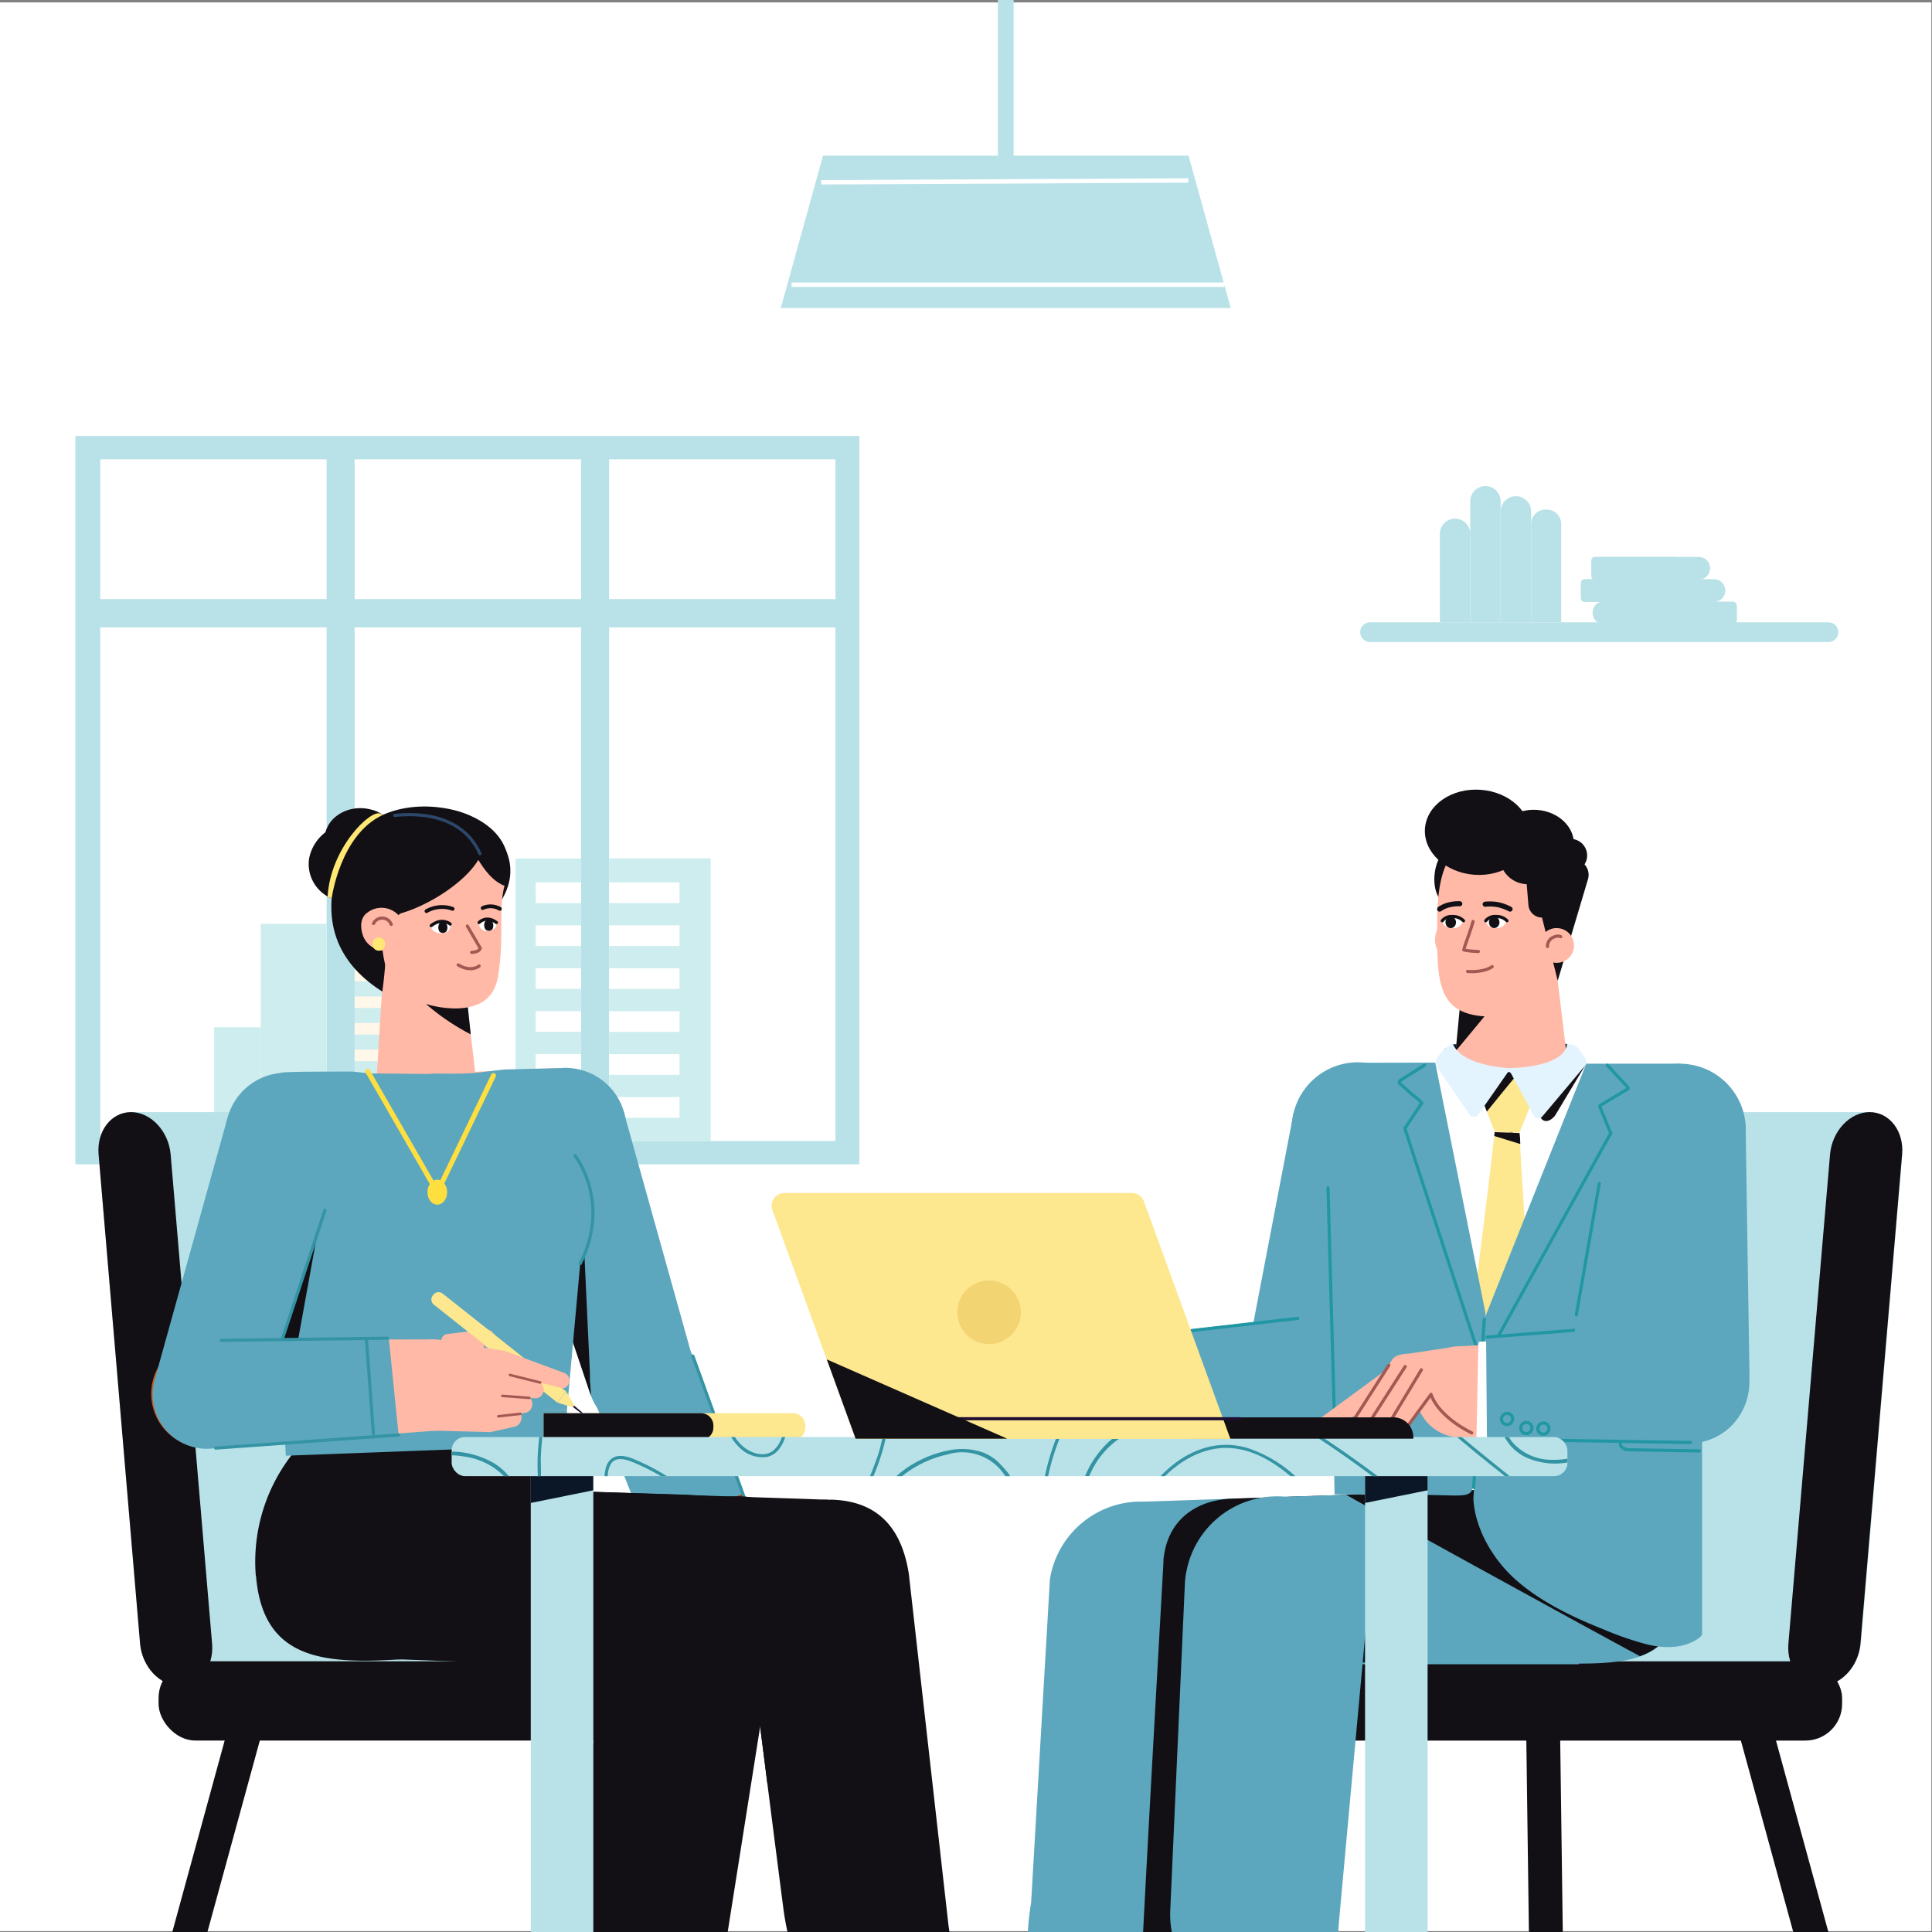 <svg xmlns="http://www.w3.org/2000/svg" viewBox="0 0 400 400"><rect x="0" y="0" width="400" height="400" fill="#808080" stroke="none"/><defs><style>.cls-1{fill:#fff;}.cls-2{fill:#b8e2e8;}.cls-12,.cls-16,.cls-17,.cls-18,.cls-19,.cls-20,.cls-21,.cls-22,.cls-23,.cls-25,.cls-26,.cls-27,.cls-28,.cls-29,.cls-3,.cls-8{fill:none;}.cls-3{stroke:#fff;stroke-width:0.91px;}.cls-12,.cls-16,.cls-19,.cls-20,.cls-22,.cls-23,.cls-25,.cls-26,.cls-27,.cls-28,.cls-29,.cls-3{stroke-miterlimit:10;}.cls-4{fill:#ceedef;}.cls-5{fill:#fff7ea;}.cls-6{fill:#121015;}.cls-7{fill:#5ca7be;}.cls-9{fill:#0b1726;}.cls-10{fill:#071727;}.cls-11{fill:#ffb9a6;}.cls-12{stroke:#07356f;}.cls-12,.cls-16,.cls-17,.cls-18,.cls-19,.cls-20,.cls-21,.cls-22,.cls-23,.cls-25,.cls-26,.cls-27,.cls-28,.cls-29,.cls-34{stroke-linecap:round;}.cls-12,.cls-16,.cls-18,.cls-19,.cls-21,.cls-23,.cls-25,.cls-26,.cls-27,.cls-28{stroke-width:0.65px;}.cls-13{fill:#ccebff;}.cls-14{fill:#fde78f;}.cls-15{fill:#e3f4ff;}.cls-16{stroke:#2197a3;}.cls-17,.cls-18,.cls-26{stroke:#a35852;}.cls-17,.cls-18,.cls-21,.cls-34{stroke-linejoin:round;}.cls-17{stroke-width:0.52px;}.cls-19,.cls-20,.cls-21,.cls-22{stroke:#121015;}.cls-20{stroke-width:1.05px;}.cls-22{stroke-width:0.78px;}.cls-23,.cls-34{stroke:#1f0f33;}.cls-24{fill:#ffe873;}.cls-25{stroke:#2b4769;}.cls-27{stroke:#b33e04;}.cls-28{stroke:#3494a3;}.cls-29{stroke:#ffdf40;stroke-width:1.03px;}.cls-30{fill:#ffdf40;}.cls-31{fill:#c95922;}.cls-32{fill:#1f0f33;}.cls-33{fill:#3494a3;}.cls-34{fill:#6a43a3;stroke-width:0.65px;}.cls-35{fill:#f2d472;}</style></defs><g id="Background"><rect class="cls-1" x="-0.44" y="0.5" width="400.31" height="399.32"/></g><g id="Background_Elements" data-name="Background Elements"><rect class="cls-2" x="206.61" width="3.26" height="39.44" transform="translate(416.47 39.44) rotate(-180)"/><polygon class="cls-2" points="254.81 63.77 161.66 63.77 170.4 32.22 246.07 32.22 254.81 63.77"/><line class="cls-3" x1="246.03" y1="37.36" x2="170.03" y2="37.74"/><line class="cls-3" x1="253.52" y1="58.95" x2="163.87" y2="58.95"/><rect class="cls-2" x="15.61" y="90.26" width="162.31" height="150.79"/><rect class="cls-1" x="20.75" y="95.1" width="46.87" height="141.12"/><rect class="cls-1" x="73.43" y="95.1" width="46.87" height="141.12"/><rect class="cls-4" x="73.43" y="191.27" width="13.64" height="44.95"/><rect class="cls-1" x="73.43" y="195.29" width="10.91" height="2.38"/><rect class="cls-5" x="73.43" y="200.79" width="10.91" height="2.38"/><rect class="cls-5" x="73.43" y="206.3" width="10.91" height="2.38"/><rect class="cls-5" x="73.43" y="211.8" width="10.91" height="2.38"/><rect class="cls-5" x="73.43" y="217.31" width="10.91" height="2.38"/><rect class="cls-5" x="73.43" y="222.81" width="10.91" height="2.38"/><rect class="cls-5" x="73.43" y="228.32" width="10.91" height="2.38"/><rect class="cls-5" x="73.43" y="233.82" width="10.91" height="2.38"/><rect class="cls-4" x="53.98" y="191.27" width="13.64" height="44.95"/><rect class="cls-4" x="106.74" y="177.73" width="13.56" height="58.48" transform="translate(227.04 413.95) rotate(180)"/><rect class="cls-1" x="110.9" y="182.69" width="9.4" height="4.28" transform="translate(231.21 369.66) rotate(180)"/><rect class="cls-1" x="110.9" y="191.58" width="9.4" height="4.28" transform="translate(231.21 387.43) rotate(180)"/><rect class="cls-1" x="110.9" y="200.47" width="9.4" height="4.28" transform="translate(231.21 405.21) rotate(180)"/><rect class="cls-1" x="110.9" y="209.36" width="9.4" height="4.28" transform="translate(231.21 422.99) rotate(180)"/><rect class="cls-1" x="110.9" y="218.25" width="9.4" height="4.28" transform="translate(231.21 440.77) rotate(180)"/><rect class="cls-1" x="110.9" y="227.14" width="9.4" height="4.28" transform="translate(231.21 458.55) rotate(180)"/><rect class="cls-1" x="126.11" y="95.1" width="46.87" height="141.12"/><rect class="cls-4" x="44.34" y="212.69" width="9.64" height="23.77"/><rect class="cls-4" x="126.11" y="177.73" width="21.03" height="58.48"/><rect class="cls-1" x="126.11" y="182.69" width="14.57" height="4.28"/><rect class="cls-1" x="126.11" y="191.58" width="14.57" height="4.28"/><rect class="cls-1" x="126.11" y="200.47" width="14.57" height="4.28"/><rect class="cls-1" x="126.11" y="209.36" width="14.57" height="4.28"/><rect class="cls-1" x="126.11" y="218.25" width="14.57" height="4.28"/><rect class="cls-1" x="126.11" y="227.14" width="14.57" height="4.28"/><rect class="cls-2" x="20.38" y="124.04" width="155.61" height="5.85"/></g><g id="bg"><path class="cls-2" d="M332,124.52h23.19a.8.8,0,0,1,.8.8v3.08a.8.8,0,0,1-.8.8H332a2.26,2.26,0,0,1-2.26-2.26v-.17a2.26,2.26,0,0,1,2.26-2.26Z"/><path class="cls-2" d="M335.58,124.57h23.19a.8.8,0,0,1,.8.8v3.08a.8.8,0,0,1-.8.8H335.58a2.26,2.26,0,0,1-2.26-2.26v-.17a2.26,2.26,0,0,1,2.26-2.26Z"/><path class="cls-2" d="M359.57,128.35H335.88a1.49,1.49,0,1,1,0-3h23.69Z"/><path class="cls-2" d="M328.67,124.61h26.18a2.35,2.35,0,0,0,0-4.7H328.67a.06.06,0,0,0-.06.06v4.57S328.63,124.61,328.67,124.61Z"/><path class="cls-2" d="M328.05,124.61h20.24a2.35,2.35,0,0,0,0-4.7H328.05a.74.74,0,0,0-.74.74v3.22A.74.74,0,0,0,328.05,124.61Z"/><path class="cls-2" d="M327.31,123.7H348.2a1.49,1.49,0,1,0,0-3H327.31Z"/><path class="cls-2" d="M330.81,120h21.05a2.35,2.35,0,0,0,0-4.69H330.81a.27.27,0,0,0-.27.27v4.15A.27.27,0,0,0,330.81,120Z"/><path class="cls-2" d="M330.14,120h16.29a2.35,2.35,0,1,0,0-4.69H330.14a.66.66,0,0,0-.66.67v3.35A.66.66,0,0,0,330.14,120Z"/><path class="cls-2" d="M329.48,119h17a1.49,1.49,0,1,0,0-3h-17Z"/><path class="cls-2" d="M304.4,128.84h-6.29V110.71a3.15,3.15,0,1,1,6.29,0Z"/><path class="cls-2" d="M317,128.84h-6.29V105.71a3.15,3.15,0,0,1,6.29,0Z"/><path class="cls-2" d="M320,105.5h.23a3,3,0,0,1,3,3v20.31a0,0,0,0,1,0,0H317a0,0,0,0,1,0,0V108.53A3,3,0,0,1,320,105.5Z"/><path class="cls-2" d="M310.69,128.84H304.4V103.61a3.15,3.15,0,0,1,6.29,0Z"/><path class="cls-2" d="M378.55,132.93H283.66a2,2,0,0,1,0-4.09h94.89a2,2,0,1,1,0,4.09Z"/></g><g id="chair_1" data-name="chair 1"><path class="cls-2" d="M318.09,239c.42-4.82,4.22-8.75,8.5-8.75h60.26c4.22,0,7.37,3.93,7,8.75l-8.56,101.28c-.42,4.81-4.28,8.74-8.5,8.74H316.43c-4.22,0-7.37-3.93-7-8.74Z"/><path class="cls-6" d="M378.89,239c.42-4.82,4.1-8.75,8.2-8.75s7.14,3.93,6.72,8.75l-8.62,101.28c-.41,4.81-4.1,8.74-8.2,8.74s-7.13-3.93-6.72-8.74Z"/><rect class="cls-6" x="271.92" y="343.95" width="109.46" height="16.41" rx="7.6" transform="translate(653.31 704.32) rotate(180)"/><polygon class="cls-6" points="373.25 407.21 380.52 407.21 367.18 358.47 359.91 358.47 373.25 407.21"/><polygon class="cls-6" points="316.64 407.19 323.68 409.02 323 358.49 315.96 356.66 316.64 407.19"/></g><g id="chair_2" data-name="chair 2"><path class="cls-2" d="M96.13,239c-.42-4.82-4.22-8.75-8.5-8.75H27.36c-4.22,0-7.37,3.93-6.95,8.75L29,340.29c.41,4.81,4.28,8.74,8.5,8.74H97.79c4.22,0,7.37-3.93,6.95-8.74Z"/><path class="cls-6" d="M35.33,239c-.42-4.82-4.11-8.75-8.21-8.75S20,234.19,20.41,239L29,340.29c.41,4.81,4.1,8.74,8.2,8.74s7.13-3.93,6.71-8.74Z"/><rect class="cls-6" x="32.83" y="343.95" width="123.55" height="16.41" rx="7.6"/><polygon class="cls-6" points="40.97 407.21 33.7 407.21 47.03 358.47 54.31 358.47 40.97 407.21"/></g><g id="Boss_Hips"><path class="cls-7" d="M348.56,324.82a37.38,37.38,0,0,1-.84,8.45c-1.27,5.36-4,8.2-8.11,9.67-5.92,2.11-14.76,1.41-26.41,1.25-19.54-.24-35.39.29-35.42-19.25a35.39,35.39,0,0,1,70.78-.12Z"/></g><g id="Mask_Hips_Boss" data-name="Mask Hips Boss"><circle class="cls-8" cx="311.71" cy="321.44" r="35.91"/></g><g id="Boss_Legs"><path class="cls-7" d="M255.09,333,254,340.16l-3.07,19.43L249,371.34l-4.48,28.37a19.1,19.1,0,0,1-21.84,15.88c-10.42-1.64-10.83-11.37-9.19-21.79L217.37,327a19.09,19.09,0,0,1,18.07-16.1h1a20.16,20.16,0,0,1,2.77.23,19.71,19.71,0,0,1,3.94,1.06,20.71,20.71,0,0,1,2.47,1.17A19.16,19.16,0,0,1,255.09,333Z"/><polygon class="cls-7" points="284.85 309.3 284.85 309.3 284.12 311.73 281.68 319.85 275.85 339.28 253.95 340.16 240.4 340.71 240.07 338.22 236.44 310.91 236.44 310.91 243.98 310.66 251.35 310.41 262.93 310.03 262.94 310.03 264.56 309.97 265.69 309.94 282.7 309.37 284.57 309.31 284.6 309.31 284.85 309.3"/><path class="cls-6" d="M282.7,309.37a22.36,22.36,0,0,1,1.42,2.36l-2.44,8.12-5.83,19.43-21.9.88-3.07,19.43L249,371.34l-4.48,28.37a19.06,19.06,0,0,1-8.38,13s0-.05,0-.07c-.2-1.14,2.49-49.22,3.91-74.4.47-8.34.8-14.16.83-14.94,0-.26,0-.68.07-.93.95-7.81,6.82-11.85,14.23-12.1l27.49-.9Z"/><polygon class="cls-7" points="265.98 344.56 326.9 344.56 328.74 308.26 325.41 308.34 284.85 309.3 284.6 309.31 284.57 309.31 282.69 309.35 264.55 309.93 264.55 309.93 264.55 309.97 264.62 339.73 265.98 344.56"/><polygon class="cls-9" points="281.68 344.22 286.94 344.07 290.83 343.95 293.25 343.88 293.13 343.66 289.58 336.85 283.7 325.55 282.73 323.7 281.68 344.22"/><path class="cls-7" d="M245.59,325.5a19.35,19.35,0,0,0-.28,2.54l-.37,8.23-.87,19.45-1.78,39.81a19.08,19.08,0,0,0,18.22,19.93c10.53.47,16.2-6.65,16.67-17.19,0,0,6.28-68.64,6.29-68.71a18.88,18.88,0,0,0-.75-6,19.12,19.12,0,0,0-13.46-13.14h0c-.36-.1-.73-.18-1.1-.25-.53-.11-1.06-.19-1.6-.25h0c-.43,0-.86-.08-1.3-.1a19.12,19.12,0,0,0-19.65,15.68Z"/></g><g id="Boss_Shirt_Back"><path class="cls-10" d="M299,217.27l1.57-.91a1.21,1.21,0,0,1,.59-.16l22.34-.19c.9,0,1.34.5,1.25.7-.46,1-2.37,3.61-6.4,5.5C315.72,223.45,300,220.78,299,217.27Z"/></g><g id="Boss_Neck"><path class="cls-11" d="M312.82,229.88h0a11.46,11.46,0,0,0,11.37-12.83l-2.26-18.76-18.61,0-1.9,19A11.45,11.45,0,0,0,312.82,229.88Z"/></g><g id="Boss_Neck_Shadow"><polygon class="cls-6" points="301.38 217.63 309.87 207.39 314.4 192.57 302.43 206.69 301.38 217.63"/></g><g id="Boss_Body"><polyline class="cls-1" points="314.71 310.02 346.72 310 352.87 247.88 347.06 220.31 312.95 221.28 281.87 220.34 276.05 247.93 282.27 310.04 314.71 310.02"/><line class="cls-12" x1="313.03" y1="223.07" x2="311.8" y2="300.53"/><circle class="cls-13" cx="310.93" cy="231.47" r="1.15"/><circle class="cls-13" cx="310.05" cy="252.27" r="1.15"/><circle class="cls-13" cx="309.5" cy="271.71" r="1.15"/><circle class="cls-13" cx="309.64" cy="290.12" r="1.15"/></g><g id="Boss_Legs_shadow" data-name="Boss_Legs shadow"><path class="cls-6" d="M347.65,333.24c-1.27,5.35-4,8.19-8.12,9.66C329,337.25,279.44,310,278.69,309.47l46.16-1.73Z"/></g><g id="Boss_collar"><polygon class="cls-14" points="317.91 226.23 316.85 228.87 315.95 231.1 315.62 231.94 314.62 234.42 309.47 234.33 309.35 234.01 309.31 233.92 308.25 231.21 307.83 230.14 307.68 229.74 306.56 226.89 306.31 226.26 310.53 224.52 311.96 222.24 313.32 222.47 313.61 223.06 314.39 224.63 316.92 225.78 317.91 226.23"/><path class="cls-6" d="M313.61,223.06c-1.06,1.29-4.23,5.15-5.78,7.08l-.15-.4-1.12-2.85-.25-.63,2.85-3.26,3-1.31,1.13.78Z"/><path class="cls-14" d="M316.53,293.76l-7.43,9.36c-.29-.15-7.27-10.05-7.17-10.27.47-1.07,5.07-37.17,6.9-53l.54-4.67v0l.09-.79v0l5.15.09v.09l.06.66v.1h0c0,.23,0,.78.06,1.58.24,6,1.56,22.93,1.55,31.34C316.31,275.9,316.53,293.76,316.53,293.76Z"/><path class="cls-6" d="M314.76,236.86l-5.39-1.67v0l.08-.79h0l5.15.19.08.72h0C314.71,235.51,314.73,236.06,314.76,236.86Z"/><path class="cls-6" d="M328.42,220.22,321.94,231c-1.29,1.54-2.44,1.21-2.88.53l-1.51-2.29,7.8-11.92Z"/><path class="cls-15" d="M312.79,222.15a.41.41,0,0,0-.71,0l-6,8.6a1.08,1.08,0,0,1-1.73.15L297.55,221a1.94,1.94,0,0,1,.26-2.38c2.1-2.58,3.05-2.39,3.05-2.39,1.92,4.48,11.45,4.9,11.45,4.9s11.42.07,12.13-4.93A2.55,2.55,0,0,1,327,217.4c.38.51,1.91,2.23,1.37,3l-9.06,10.76a1.08,1.08,0,0,1-1.73-.13Z"/></g><g id="Boss_Lh_Shoulder"><path class="cls-7" d="M267.85,230.31a13.69,13.69,0,0,1,16.77-9.92,14,14,0,0,1,9.92,17,13.7,13.7,0,0,1-16.78,9.92,14,14,0,0,1-9.91-17"/></g><g id="Boss_Rh_shoulder"><path class="cls-7" d="M361.41,232.85a13.67,13.67,0,0,0-14.88-12.56,14,14,0,0,0-12.75,15,13.67,13.67,0,0,0,14.88,12.56,14,14,0,0,0,12.75-15"/></g><g id="Boss_R_Blaser"><path class="cls-7" d="M341.17,340.5a65.08,65.08,0,0,1-9.28-3.2c-6.5-2.56-13.59-6-18.71-10.82-4.56-4.3-7.88-10.52-8.13-16.21l2.25-37.16,21.12-52.89,19.54,0,3.61,8.32.21,15.32.62,43.68,0,50.7c0,.42-.58.92-1.43,1.41C348,341.32,344.57,341.26,341.17,340.5Z"/><path class="cls-16" d="M332.79,220.54l4.23,4.57a.23.23,0,0,1-.08.38l-5.62,3.37c-.1,0-.07.42,0,.5l2.19,5.34s-.27.31-.28.37l-26.3,47.49"/><path class="cls-16" d="M352.36,294.59l-16.9.15v4.15c0,.71.82,1.27,1.83,1.27l14.55.24"/><polygon class="cls-9" points="352.55 287.92 352.44 293.15 342.28 245.5 351.94 244.25 352.55 287.92"/></g><g id="Boss_L_arm"><path class="cls-7" d="M257.75,283l10.1-52.72,26.66,7.17s-10.1,44.09-11.93,50.67"/></g><g id="Boss_Lh_Elbow"><path class="cls-7" d="M275.37,297.2a12.77,12.77,0,1,1,6.55-16.7,12.75,12.75,0,0,1-6.55,16.7"/></g><g id="Boss_L_Blaser"><path class="cls-7" d="M297.15,220l10.4,51.83-1.37,29.24c-2.21,9.76,1.18,8.62-11.12,8.42H283.42c-1.17-.07-7.12-.11-7.12-.11L275,228.55l6.25-8.51Z"/><line class="cls-16" x1="274.95" y1="245.93" x2="276.59" y2="304.94"/><path class="cls-16" d="M294.92,220.53l-5.06,3.19c-.2.1-.2.58,0,.64l2.5,2.25a12.58,12.58,0,0,1,2,1.75l-3.49,5.25c-.06,0,16,48.95,16,48.95"/><path class="cls-16" d="M276.83,294.38h5v4.15c0,.7-.82,1.27-1.83,1.27h-3.23"/><line class="cls-16" x1="307.3" y1="273.11" x2="305.11" y2="307.97"/><ellipse class="cls-12" cx="308.22" cy="302.85" rx="1.78" ry="1.88"/></g><g id="Boss_Lh_Wrist"><ellipse class="cls-11" cx="221.84" cy="288.69" rx="9.46" ry="9.42" transform="translate(-141.88 305.02) rotate(-55.03)"/></g><g id="Boss_L_Hand"><path class="cls-11" d="M199,298.93h0a.91.91,0,0,0,1.2-.16l8.45-9.72L206,287.74,198.68,297A1.45,1.45,0,0,0,199,298.93Z"/><circle class="cls-11" cx="209.15" cy="287.99" r="2.75"/><path class="cls-11" d="M202.15,299h0a.91.91,0,0,0,1.2-.14l7-7.45-2.66-2.18-5.85,7.8A1.45,1.45,0,0,0,202.15,299Z"/><path class="cls-11" d="M206.37,299h0a.92.92,0,0,0,1.18-.27l6.45-8.15-3.63-1L205.92,297A1.45,1.45,0,0,0,206.37,299Z"/><path class="cls-11" d="M210.45,290.42s1.41,3.3,11.62,7.74l-4-18.09L208,285.5"/><path class="cls-17" d="M210.5,290.42a35.91,35.91,0,0,0,4.19,4"/><path class="cls-11" d="M207.39,285.88l-12.68,10.93a1.65,1.65,0,0,0-.05,2h0a1,1,0,0,0,1.49.22l14.3-8.57Z"/><line class="cls-17" x1="199.1" y1="297.22" x2="210.45" y2="290.42"/><path class="cls-11" d="M223.31,297.23s-.78,1.51-1.86,1.66c-.88.13-13.66,0-16.8-.09a1.19,1.19,0,0,1-1.07-1.26h0a1.18,1.18,0,0,1,.94-1.22l10.74-1.87"/><path class="cls-17" d="M215.87,294.2c-1.06.48-11.7,2.26-11.7,2.26s-.91.39-.44,1.71"/><line class="cls-17" x1="215.37" y1="281.53" x2="218.09" y2="280.07"/></g><g id="Boss_L_Forearm"><polyline class="cls-11" points="219.39 279.63 260.48 273.87 261.36 284.95 262.54 295.89 221.27 298.49"/><polygon class="cls-1" points="226.8 277.88 223.94 278.31 225.85 298.51 229.35 298.25 226.8 277.88"/><path class="cls-7" d="M270.93,298.11l-42.9.37a.39.39,0,0,1-.4-.36l-1.84-20.23a.38.38,0,0,1,.35-.42l41.94-4.65"/><ellipse class="cls-16" cx="232.42" cy="295.02" rx="1.16" ry="1.18" transform="matrix(0.74, -0.68, 0.68, 0.74, -138.29, 234.76)"/><ellipse class="cls-16" cx="236.54" cy="294.75" rx="1.16" ry="1.18" transform="translate(-137.02 237.48) rotate(-42.54)"/><ellipse class="cls-16" cx="240.7" cy="294.44" rx="1.16" ry="1.18" transform="translate(-135.72 240.21) rotate(-42.54)"/><line class="cls-16" x1="225.79" y1="277.89" x2="268.7" y2="272.95"/></g><g id="Boss_Hair_2"><ellipse class="cls-6" cx="300.12" cy="180.19" rx="6.04" ry="3.51" transform="matrix(0.13, -0.99, 0.99, 0.13, 83.12, 454.88)"/></g><g id="Boss_Head"><path class="cls-11" d="M298.36,190.41l-1.05,2.71a5,5,0,0,0,.77,4.37l.2.27Z"/><path class="cls-11" d="M297.55,191.15c0,12.16-.44,19.74,12.42,19.32,8.82-.29,13.74-7.62,15.08-19.7,1.67-15-7.3-17.56-13.82-17.56C301.53,173.22,297.55,176.85,297.55,191.15Z"/></g><g id="Boss_Hair_1"><path class="cls-6" d="M322.51,203.05l6.26-21a3.19,3.19,0,0,0-2.95-4.11l-10.18-.34.8,9.77a2.83,2.83,0,0,0,2.82,2.6h0Z"/><circle class="cls-6" cx="325.17" cy="177.11" r="3.43"/><circle class="cls-6" cx="316.27" cy="177.21" r="5.84" transform="translate(117.62 480.47) rotate(-86.03)"/><ellipse class="cls-6" cx="305.88" cy="172.31" rx="8.82" ry="10.91" transform="translate(112.83 465.53) rotate(-86.03)"/><ellipse class="cls-6" cx="317.73" cy="174.47" rx="6.82" ry="8.11" transform="translate(121.7 479.37) rotate(-86.03)"/></g><g id="Boss_R_Ear"><circle class="cls-11" cx="322.28" cy="195.75" r="3.6"/><path class="cls-18" d="M323.13,193.93s-.61-.39-1.74.23a2,2,0,0,0-1,1.8"/></g><g id="Boss_R_Eye"><path class="cls-1" d="M307.55,190.64a2,2,0,0,0,2.2,1.52,2.14,2.14,0,0,0,2.2-1.53,3.21,3.21,0,0,0-2.2-.88A3.35,3.35,0,0,0,307.55,190.64Z"/></g><g id="Boss_R__pupil"><ellipse class="cls-6" cx="309.36" cy="190.95" rx="1.09" ry="1.2"/></g><g id="Boss_R_Lush"><path class="cls-19" d="M312,190.63a3,3,0,0,0-2.28-.88,2.48,2.48,0,0,0-2.12.89"/></g><g id="Boss_L_Eye"><path class="cls-1" d="M298.55,190.64a2,2,0,0,0,2.2,1.52,2.14,2.14,0,0,0,2.2-1.52,3.16,3.16,0,0,0-2.2-.88A3.33,3.33,0,0,0,298.55,190.64Z"/></g><g id="Boss_L_pupil"><ellipse class="cls-6" cx="300.36" cy="190.96" rx="1.09" ry="1.2"/></g><g id="Boss_L_Lush"><path class="cls-19" d="M303,190.64a3,3,0,0,0-2.28-.88,2.46,2.46,0,0,0-2.12.88"/></g><g id="Boss_L_Brow"><path class="cls-20" d="M302.23,187.11a8.16,8.16,0,0,0-2.17.22,5.8,5.8,0,0,0-2,.89"/></g><g id="Boss_R_Brow"><path class="cls-20" d="M307.49,187.21a9.3,9.3,0,0,1,2.62.09,9.9,9.9,0,0,1,2.53.92"/></g><g id="Boss_Nose"><path class="cls-18" d="M306.09,197a19.12,19.12,0,0,1-3-.31c-.18-.06,1.27-3.61,1.89-5.9"/></g><g id="Boss_Mouth"><path class="cls-18" d="M308.94,200.13s-1.49,1.24-5.09,1"/></g><g id="Boss_Rh_Elbow"><path class="cls-7" d="M357.82,295.81a12.81,12.81,0,0,0,1.26-18,12.62,12.62,0,0,0-17.86-1.42,12.82,12.82,0,0,0-1.27,18,12.63,12.63,0,0,0,17.87,1.42"/></g><g id="Boss_R_Arm"><path class="cls-7" d="M362.22,285.26l-.81-52.41-27.49,3.88s2.23,43.61,2.89,50.38"/><line class="cls-12" x1="335.79" y1="276.04" x2="334.13" y2="248.5"/></g><g id="Boss_Rh_Wrist"><ellipse class="cls-11" cx="302.51" cy="288.19" rx="9.46" ry="9.42" transform="translate(-69.42 478.55) rotate(-70.72)"/></g><g id="Boss_R_Forearm"><polyline class="cls-11" points="302.51 278.74 342.94 276.02 343.01 287.04 343.38 297.95 302.52 297.65"/><path class="cls-1" d="M313.77,277.38l-7.34.4a.36.36,0,0,0-.34.34l-.41,19.51a.35.35,0,0,0,.35.37l5.48-.07Z"/><polyline class="cls-7" points="349.35 273.56 307.68 276.96 307.86 298.08 348.74 298.76"/><ellipse class="cls-16" cx="312.3" cy="295.4" rx="1.17" ry="1.15" transform="matrix(0.6, -0.8, 0.8, 0.6, -111.68, 366.38)"/><ellipse class="cls-16" cx="316.01" cy="295.65" rx="1.17" ry="1.15" transform="translate(-110.4 369.43) rotate(-52.91)"/><ellipse class="cls-16" cx="319.54" cy="295.77" rx="1.17" ry="1.15" transform="translate(-109.09 372.3) rotate(-52.91)"/><line class="cls-16" x1="307.86" y1="276.84" x2="348.44" y2="273.65"/><line class="cls-16" x1="308.76" y1="297.99" x2="350" y2="298.65"/></g><g id="Boss_R_Hand"><circle class="cls-11" cx="287.91" cy="286.36" r="2.74"/><path class="cls-11" d="M280.06,296.73h0a.9.9,0,0,0,1.2-.05l7.57-6.85-2.48-2.38-6.45,7.29A1.46,1.46,0,0,0,280.06,296.73Z"/><path class="cls-11" d="M286.32,284.12,272.84,294a1.64,1.64,0,0,0-.22,1.95h0a1,1,0,0,0,1.47.34L289,288.87Z"/><path class="cls-11" d="M301.47,278.77l-9.71,1.48c-1,.06-2.79.1-3.56,1.31l-8.49,13.37c-.59.93-.57,3,1.05,2.84,0,0,1.21.15,2.46-1.53l6.92-9.71"/><line class="cls-18" x1="287.54" y1="282.66" x2="279.42" y2="295.33"/><path class="cls-11" d="M295.14,280.52a3.09,3.09,0,0,0-3.55,1.3l-8.49,13.37c-.6.93-.58,3,1,2.84,0,0,1.21.16,2.46-1.53l8.37-12"/><line class="cls-18" x1="290.93" y1="282.93" x2="282.8" y2="295.59"/><path class="cls-11" d="M294.28,283.61,287.4,295c-.54.94-.46,3,1.08,2.77,0,0,1.17.11,2.31-1.61l5.49-7.48s.2,3.61,8.43,8"/><path class="cls-18" d="M294.28,283.61,287.4,295c-.54.94-.46,3,1.08,2.77,0,0,1.17.11,2.31-1.61l5.49-7.48s1.06,4.29,8.43,8"/></g><g id="Neck_Candidate" data-name="Neck Candidate"><path class="cls-11" d="M77.65,228.65l21.44-.58-2.93-25.13a8.53,8.53,0,0,0-8.67-7.53h0a8.52,8.52,0,0,0-8.29,8Z"/></g><g id="Neck_shadow_Candidate" data-name="Neck shadow Candidate"><path class="cls-6" d="M88.3,207.91c-.33-.32-.26-.56-.29-1-.1-2,1.36-5.79,1.76-6,1.23-.73,3.54-1.08,6.18-1l1.51,14.24a47,47,0,0,1-9.16-6.19"/></g><g id="Face_Candidate" data-name="Face Candidate"><path class="cls-6" d="M104.06,174.68c3.29,5.73,1,10.63-2.07,14.22l1-9.17Z"/><path class="cls-11" d="M79.16,205.3c-.15-3-2-8.76-2.73-11.65C72.79,179.8,78.85,173,90.26,172.49c13.85-.63,14.07,8.12,14.19,10.91-1.3,4.75,0,10.86-1.35,18.85-1.66,9.95-15,5.59-15,5.59"/></g><g id="R_Eye_Candidate" data-name="R_Eye Candidate"><path class="cls-1" d="M89.15,191.7s.2,1.61,2.35,1.51,1.71-1.89,1.71-1.89a3.4,3.4,0,0,0-4.06.38"/></g><g id="R_Pupil_Candidate" data-name="R_Pupil Candidate"><path class="cls-6" d="M92.43,191.22a1,1,0,0,0-1.48,0h0a1.72,1.72,0,0,0,0,1.61h0a1,1,0,0,0,1.48,0v0a1.66,1.66,0,0,0,.2-.8,1.71,1.71,0,0,0-.21-.8h0"/></g><g id="R_Lash_Candidate" data-name="R_Lash Candidate"><path class="cls-21" d="M93.21,191.32s-1.67-1.46-3.94.32"/></g><g id="L_Eye_Candidate" data-name="L_Eye Candidate"><path class="cls-1" d="M102.78,191s.31,1.63-1.83,1.73A1.53,1.53,0,0,1,99.19,191s1.29-1.5,3.59,0"/></g><g id="L_Pupil_Candidate" data-name="L_Pupil Candidate"><path class="cls-6" d="M101.9,190.77a.94.94,0,0,0-1.47,0h0a1.72,1.72,0,0,0-.19.81,1.74,1.74,0,0,0,.23.8h0a1,1,0,0,0,1.48,0h0a1.7,1.7,0,0,0,.18-.81,1.85,1.85,0,0,0-.22-.8h0"/></g><g id="L_Lash_Candidate" data-name="L_Lash Candidate"><path class="cls-21" d="M99.19,191s1.45-1.59,3.59,0"/></g><g id="L_Brow_Candidate" data-name="L_Brow Candidate"><path class="cls-22" d="M99.93,188a3.88,3.88,0,0,1,3.57.17"/></g><g id="R_Brow_Candidate" data-name="R_Brow Candidate"><path class="cls-22" d="M93.71,188.17a6.51,6.51,0,0,0-5.41.47"/></g><g id="Nose_Candidate" data-name="Nose Candidate"><path class="cls-18" d="M96.76,191.73l2.67,4.58s-.16.84-1.78.87"/></g><g id="MouthCandidate"><path class="cls-18" d="M99.21,200s-1.66,1.4-4.35-.23"/></g><g id="Hair_2_Candidate" data-name="Hair_2 Candidate"><path class="cls-6" d="M71.36,186.59c6.2.47,9.26-6.09,7.25-12a5.51,5.51,0,0,0-3.7-3.83A8.94,8.94,0,0,0,64,177.73,7.7,7.7,0,0,0,71.36,186.59Z"/><path class="cls-6" d="M73.9,183.14c6.2.48,9.26-6.08,7.25-12a6.11,6.11,0,0,0-4.39-3.54c-4.84-1.3-10.14,2-9.5,7C67.78,178.62,68.22,182.71,73.9,183.14Z"/><path class="cls-23" d="M82.25,189c2.7-1.35,4-5.26,3.35-8.2"/><path class="cls-6" d="M100,175.84c-2,7.36-17.83,15.75-22.73,13.47l11.37-16.9Z"/><path class="cls-6" d="M96.86,174.33c2.28,3.94,4.22,7.74,7.59,9.07l.07-3.32-5.31-5Z"/><path class="cls-6" d="M104.45,183.4c-1.55-6.68-11.58-7.61-16.62-2.93.78,3.37-4.26,7.92-6.41,10.07-2.73,2.73-2.56,5.34-1.7,9.11.09.4-.53,5.62-.56,5.65-7.9-5-13.63-13.29-8.77-27.06,3.4-9.62,13.8-12.9,23.61-10.52C99.22,169,107.89,173.53,104.45,183.4Z"/><path class="cls-24" d="M68.67,186s1.72-13.12,10.53-17.25c0,0,.57.26-.46-.29-1.95-1-10.35,7.08-10.91,17.18C67.83,185.62,67.58,185.55,68.67,186Z"/><path class="cls-25" d="M81.71,168.82c.71,0,13.23-2,17.66,7.92"/></g><g id="Ear_Candidate" data-name="Ear Candidate"><path class="cls-11" d="M82.71,189.72A4.79,4.79,0,0,0,76,189c-1.48,1.08-1.43,3.09-.81,4.82a4.76,4.76,0,0,0,4.28,3"/><path class="cls-26" d="M81,191.39a2,2,0,0,0-3.67-.19"/></g><g id="Earring_Candidate" data-name="Earring Candidate"><ellipse class="cls-24" cx="78.42" cy="195.46" rx="1.32" ry="1.38"/></g><g id="Rh_Shoulder_Candidate" data-name="Rh_Shoulder Candidate"><path class="cls-7" d="M112.86,221.82a12.59,12.59,0,1,0,16.08,7.64,12.6,12.6,0,0,0-16.08-7.64"/></g><g id="R_Arm_Candidate" data-name="R_Arm Candidate"><path class="cls-7" d="M129.1,230.05l14.48,51.8h0a11.19,11.19,0,0,1-21.4,6.58h0l-17.15-51"/><polygon class="cls-6" points="122.36 289.04 120.44 247.81 114.2 264.78 122.36 289.04"/></g><g id="Rh_Elbow_Candidate" data-name="Rh_Elbow Candidate"><path class="cls-7" d="M122.86,289.48a11.2,11.2,0,1,0,6.6-14.39,11.19,11.19,0,0,0-6.6,14.39"/></g><g id="Rh_Wrist_Candidate" data-name="Rh_Wrist Candidate"><path class="cls-11" d="M158.78,326.24a9.5,9.5,0,1,0-5.15,12.41,9.49,9.49,0,0,0,5.15-12.41"/></g><g id="R_Forearm_Candidate" data-name="R_Forearm Candidate"><polyline class="cls-11" points="159.07 326.98 145.89 287.71 135.67 291.82 125.44 295.62 141.58 334.32"/><path class="cls-7" d="M122.86,289.48l14.74,37.18a.38.38,0,0,0,.48.22l19.22-7.14a.38.38,0,0,0,.22-.48l-13.68-37.58"/><line class="cls-27" x1="153.66" y1="309.69" x2="134.87" y2="317.25"/><line class="cls-28" x1="156.79" y1="317.51" x2="143.45" y2="280.76"/></g><g id="R_Hand_Candidate" data-name="R_Hand Candidate"><path class="cls-11" d="M141.72,335,148,349.57h0l5.63,11.08a1.6,1.6,0,0,0,2.93-1.27l-4.15-11.72L160.17,359a1.52,1.52,0,0,0,2.78-1.21l-6.14-12.07L163.53,359a1.44,1.44,0,0,0,1.85.67h0a1.44,1.44,0,0,0,.79-1.81l-5-14,4.36,12.54a1.52,1.52,0,0,0,2.78-1.21l-2.74-13.24-5.87-13.67-1.27.63-.68.69"/><line class="cls-18" x1="165.57" y1="356.38" x2="161.06" y2="343.51"/><line class="cls-18" x1="162.85" y1="357.64" x2="156.74" y2="345.5"/></g><g id="Palvis"><path class="cls-6" d="M53,326.22c1.6,19.87,17.69,18.35,37.56,16.75s36-2.66,34.4-22.53a36.1,36.1,0,0,0-72,5.78"/><path class="cls-22" d="M89.77,333.57h0a6.32,6.32,0,0,0,5.8-6.8l-2-25.2"/></g><g id="Layer_68" data-name="Layer 68"><path class="cls-6" d="M185.67,419.69c-15.75,2.49-21.87-11.93-23.51-24.77q-1.64-12.69-3.25-25.36-1.12-8.9-2.27-17.79c-.39-3.06-1.25-6.77-2-10.7-1.71-8.74-3-18.51,2.45-24.29a19.38,19.38,0,0,1,4.5-3.59,19.94,19.94,0,0,1,2.79-1.35,20.73,20.73,0,0,1,4.11-1.1,20.24,20.24,0,0,1,2.89-.24h0c.35,0,.7,0,1.05,0,9.29.38,14.22,5.77,15.73,15.32l8.23,72.94C198.07,409.64,196.54,418,185.67,419.69Z"/><polygon class="cls-6" points="171.35 310.5 167.22 341.58 163.83 341.44 154.62 341.07 130.24 340.09 124.16 319.82 121.62 311.35 120.86 308.82 120.86 308.82 121.12 308.82 121.15 308.83 123.09 308.89 140.84 309.48 140.84 309.48 142.02 309.52 143.71 309.58 143.72 309.58 157.78 310.04 163.48 310.23 171.35 310.5 171.35 310.5"/><path class="cls-6" d="M166.78,323.32a21.88,21.88,0,0,1-.34,3.19l-2.61,14.93-4.92,28.12q-1.12-8.9-2.27-17.79c-.39-3.06-1.25-6.77-2-10.7l-24.37-1-6.08-20.26,3.9-7c10.16.32,15.36-3.27,25.52-3C160.46,310.06,167,316,166.78,323.32Z"/><polygon class="cls-6" points="141.95 345.76 124.16 345.1 118.71 344.89 114.66 344.74 112.22 344.65 70.34 343.1 75.08 307.73 78.54 307.81 120.86 308.82 121.12 308.82 121.15 308.83 123.11 308.87 142.02 309.47 142.02 309.47 147.87 309.83 141.96 340.56 141.95 345.76"/><polygon class="cls-6" points="128.71 345.42 123.9 345.29 120.34 345.19 118.13 345.13 118.24 344.9 121.52 337.77 126.96 325.96 127.85 324.03 128.7 345.28 128.71 345.42"/><path class="cls-6" d="M161.54,330.16a22,22,0,0,1-.26,2.66l-1.34,8.46-3.16,20-6.48,41c-1.71,10.85-10.8,18.15-20.28,16.31S116.78,407.85,118.49,397l8.43-70.86,0-.19a21.66,21.66,0,0,1,1.87-5.95c5.62-11.61,21.07-14.09,28.85-3.21A21.59,21.59,0,0,1,161.54,330.16Z"/><line class="cls-22" x1="120.86" y1="308.82" x2="78.54" y2="307.81"/></g><g id="Body_Candidate" data-name="Body Candidate"><path class="cls-11" d="M116.8,299.48q1.14-16.94,2.26-33.88a12.09,12.09,0,0,1,1.75-5.87,11.52,11.52,0,0,0,1.31-6.19c-.23-5.63-4-12.34-5.8-17.61l.07-14.83-27.31,1.21a20,20,0,0,1-2.32,0l-26.23-.18L56,249.36l3.39,49.82"/><polygon class="cls-7" points="59.17 301.39 117.38 299.19 117.38 291.91 58.73 292.71 59.17 301.39"/><path class="cls-7" d="M58.13,222.14c.29-.32,10.28-.26,14.46-.29.93,0,3.4.39,4.34.39,8.78.06,11.08.16,12.15.07,1.82-.16,4.53.19,9.76-.22.85-.07,5-.65,5.9-.67l12.74-.33c0,4.79.23,9.77-.67,14.47.86.63,1.68,2.14,3.83,6.39a19.91,19.91,0,0,1-.49,19.41l-2.77,30.55-58.5.93-9.54-52.19Z"/><polygon class="cls-6" points="58.88 293.06 65.58 256.06 54.52 269.44 58.88 293.06"/><path class="cls-28" d="M119.06,239.28s7.54,9.49,1.09,22.3"/></g><g id="Layer_89" data-name="Layer 89"><polyline class="cls-29" points="102.17 222.68 90.55 246.83 76.13 221.8"/><ellipse class="cls-30" cx="90.54" cy="246.83" rx="2.04" ry="2.58"/></g><g id="Lh_Shoulder_Candidate" data-name="Lh_Shoulder Candidate"><path class="cls-7" d="M68.48,226.09a12.59,12.59,0,1,0-.62,17.8,12.59,12.59,0,0,0,.62-17.8"/></g><g id="Lh_Elbow_Candidate" data-name="Lh_Elbow Candidate"><path class="cls-31" d="M42,277.4a11.19,11.19,0,1,1-10.68,11.69A11.18,11.18,0,0,1,42,277.4"/></g><g id="Lh_Wrist_Candidate" data-name="Lh_Wrist Candidate"><path class="cls-11" d="M88.3,296.1a9.46,9.46,0,1,1,10.86-7.81A9.46,9.46,0,0,1,88.3,296.1"/></g><g id="L_Hand_big_finger_Candidate" data-name="L_Hand big finger Candidate"><path class="cls-11" d="M93.83,285.15c2.43-.19,6.53-4.23,6.34-6.65l2.28,1.9c.59.27,1.75.65,2.3.31a.91.91,0,0,0,.4-1.33l-3.41-3.8a2.78,2.78,0,0,0-2.14-.23l-7,.84a1.39,1.39,0,0,0-1.22,1.42l0,1"/></g><g id="L_pen_Candidate" data-name="L_pen Candidate"><path class="cls-14" d="M87.38,277.23H120a0,0,0,0,1,0,0v2.93a0,0,0,0,1,0,0H87.38A1.36,1.36,0,0,1,86,278.81v-.22A1.36,1.36,0,0,1,87.38,277.23Z" transform="translate(195.43 -3.69) rotate(38.41)"/><path class="cls-32" d="M120.37,292.63l-3.57-2.69c-.21-.16-.31-.38-.23-.49h0c.09-.11.34-.06.54.1l3.43,2.87a.13.13,0,0,1,0,.19h0A.13.13,0,0,1,120.37,292.63Z"/><polygon class="cls-14" points="118.58 291.38 115.42 290.4 117.24 288.11 118.91 290.97 118.58 291.38"/></g><g id="Note_Candidate" data-name="Note Candidate"><path class="cls-14" d="M112.54,292.59h51.64a2.56,2.56,0,0,1,2.56,2.56v.41a2.56,2.56,0,0,1-2.56,2.56H112.54a0,0,0,0,1,0,0v-5.53a0,0,0,0,1,0,0Z"/><path class="cls-6" d="M112.54,292.59h32.61a2.55,2.55,0,0,1,2.55,2.55v.4a2.55,2.55,0,0,1-2.55,2.55H112.54a0,0,0,0,1,0,0v-5.5a0,0,0,0,1,0,0Z"/></g><g id="L_Hand_Candidate" data-name="L_Hand Candidate"><path class="cls-11" d="M105,284.52l6.54,1.69a1.65,1.65,0,0,1,.69,2.54h0a1.55,1.55,0,0,1-1.38.75L103.7,289l5.3.15c1.11.09,1.6,1.55.88,2.62h0a1.57,1.57,0,0,1-1.18.74l-6,1"/><path class="cls-11" d="M91.34,277.61l10.84,1.72.11,0,2.29.39L117,284.32a1.69,1.69,0,0,1-.32,3.11.93.93,0,0,1-.29,0l-2.68-.71-.44-.12-8-2-2,8.63,3.16-1.42c1.21-.08,1.94,1.35,1.31,2.61h0a1.79,1.79,0,0,1-1.36,1l-4.87,1.09L90,296.2"/><line class="cls-17" x1="103.16" y1="293.23" x2="107.71" y2="292.72"/><line class="cls-17" x1="105.57" y1="284.67" x2="111.86" y2="286.24"/><line class="cls-17" x1="104.01" y1="289" x2="109.61" y2="289.42"/></g><g id="L_Arm_Candidate" data-name="L_Arm Candidate"><path class="cls-7" d="M47.09,231.5l-15,53.92h0A11.23,11.23,0,1,0,53.6,292h0l17.08-51.2"/><line class="cls-28" x1="67.28" y1="250.58" x2="56.14" y2="284.24"/></g><g id="L_Forearm_Candidate" data-name="L_Forearm Candidate"><polyline class="cls-11" points="89.94 296.22 49.39 299.29 49.19 288.27 48.7 277.37 89.7 277.31"/><path class="cls-7" d="M42,277.39l38.19-.33a.35.35,0,0,1,.34.31l2,19.72a.33.33,0,0,1-.32.37l-39.19,2.3"/><line class="cls-28" x1="77.31" y1="296.8" x2="75.87" y2="277.35"/><line class="cls-28" x1="45.81" y1="277.51" x2="80.23" y2="277.06"/><line class="cls-28" x1="44.65" y1="299.81" x2="82.56" y2="297.09"/></g><g id="Boss_Rh_Elbow_Thinking" data-name="Boss_Rh_Elbow Thinking"><path class="cls-7" d="M332.12,296.71a12.81,12.81,0,0,0,16.86-6.4,12.62,12.62,0,0,0-6.21-16.81,12.8,12.8,0,0,0-16.86,6.4,12.62,12.62,0,0,0,6.21,16.81"/></g><g id="Boss_R_Arm_Thinking" data-name="Boss_R_Arm Thinking"><path class="cls-7" d="M350,287.31l11.31-51.18L333.17,236s-7.46,40.52-8.37,47.26"/><line class="cls-16" x1="326.36" y1="272.23" x2="331.11" y2="245.05"/></g><g id="Table"><rect class="cls-2" x="109.89" y="305.41" width="12.95" height="115.91"/><polygon class="cls-9" points="109.89 305.4 122.83 305.4 122.83 308.55 109.89 311.17 109.89 305.4"/><rect class="cls-2" x="282.62" y="305.41" width="12.95" height="115.91"/><polygon class="cls-9" points="295.57 305.4 295.57 308.55 282.62 311.17 282.62 305.4 295.57 305.4"/><g id="Desk_1" data-name="Desk 1"><rect class="cls-2" x="93.51" y="297.52" width="231.01" height="8.1" rx="2.77"/><path class="cls-33" d="M112,305.62h-.64a42,42,0,0,1,.07-5.83c.06-.76.13-1.52.2-2.27h.65c-.16,1.56-.28,3.13-.32,4.71C112,303.34,112,304.48,112,305.62Z"/><path class="cls-33" d="M183.43,297.52a43.89,43.89,0,0,1-1.84,6.22c-.24.63-.49,1.26-.76,1.88h-.72c.55-1.24,1-2.5,1.47-3.79s.85-2.86,1.17-4.31Z"/><path class="cls-33" d="M162.58,297.52c-.62,1.86-1.76,3.72-3.83,4.12a6.68,6.68,0,0,1-5.63-1.93,10.23,10.23,0,0,1-1.74-2.19h.77a8.57,8.57,0,0,0,2.16,2.33c1.65,1.18,4.13,1.85,5.84.43a6.15,6.15,0,0,0,1.7-2.63l0-.13Z"/><path class="cls-33" d="M268.18,305.62h-1c-3.64-3.06-7.82-5.55-12.55-5.82-5.13-.29-9.88,2.31-13.44,5.82h-.92a26.48,26.48,0,0,1,2.85-2.55,19.35,19.35,0,0,1,6.35-3.3,15.49,15.49,0,0,1,8.72,0A27.18,27.18,0,0,1,268.18,305.62Z"/><path class="cls-33" d="M312.58,305.62h-1L308.29,303c-2.23-1.8-4.45-3.6-6.63-5.46h1c2.81,2.38,5.7,4.68,8.56,7Z"/><path class="cls-33" d="M138.07,305.62h-1.25l-.08-.05a43.72,43.72,0,0,0-5.11-2.59c-1.51-.65-4-1.68-5.14.1a5.32,5.32,0,0,0-.67,2.54h-.66a9.81,9.81,0,0,1,.23-1.55,3.39,3.39,0,0,1,1.57-2.29c1.75-.9,3.85.12,5.47.83a46.22,46.22,0,0,1,5.3,2.8Z"/><path class="cls-33" d="M219.49,297.52l-.1.25a48.7,48.7,0,0,0-2.39,7.85h-.66a46.13,46.13,0,0,1,2.44-8.1Z"/><path class="cls-33" d="M285.22,305.62h-1.09q-5.64-4.22-11.53-8.09h1.14c1,.66,2,1.34,3,2Q281.06,302.49,285.22,305.62Z"/><path class="cls-33" d="M324.52,302v.79a14.51,14.51,0,0,1-8.72-1.13,9.69,9.69,0,0,1-4.3-4.17h.88a7.92,7.92,0,0,0,1.33,1.72,10.83,10.83,0,0,0,6.79,3A17.43,17.43,0,0,0,324.52,302Z"/><path class="cls-33" d="M209.13,305.62h-1a10.51,10.51,0,0,0-12-4.48,22.54,22.54,0,0,0-6.93,2.78,17.72,17.72,0,0,0-2.41,1.7h-1.19a19.72,19.72,0,0,1,3.65-2.64,22.74,22.74,0,0,1,7-2.65,13.19,13.19,0,0,1,7.31.41,9.48,9.48,0,0,1,3,1.86,24.59,24.59,0,0,1,2.27,2.52Z"/><path class="cls-33" d="M105.34,305.62h-1a14.32,14.32,0,0,0-8.38-4.08,19.6,19.6,0,0,0-2.43-.24v-.77a17.79,17.79,0,0,1,9,2.57A11.83,11.83,0,0,1,105.34,305.62Z"/><path class="cls-33" d="M232.23,297.52a17.36,17.36,0,0,0-6.21,7c-.18.36-.35.71-.51,1.08h-.85a20.29,20.29,0,0,1,4.86-7.06,12.6,12.6,0,0,1,1.3-1Z"/></g></g><g id="Layer_87" data-name="Layer 87"><path class="cls-6" d="M246.68,293.45h45.93a0,0,0,0,1,0,0v4.42a0,0,0,0,1,0,0H250.77a4.1,4.1,0,0,1-4.1-4.1v-.32A0,0,0,0,1,246.68,293.45Z" transform="translate(539.28 591.32) rotate(-180)"/><path class="cls-14" d="M162.37,247h72a2.61,2.61,0,0,1,2.46,1.73l17.91,49.18H177.15L159.9,250.48A2.63,2.63,0,0,1,162.37,247Z"/><line class="cls-34" x1="256.68" y1="293.73" x2="177.24" y2="293.73"/><polygon class="cls-6" points="208.54 297.87 171.18 281.45 177.15 297.87 208.54 297.87"/><circle class="cls-35" cx="204.78" cy="271.69" r="6.58"/></g></svg>